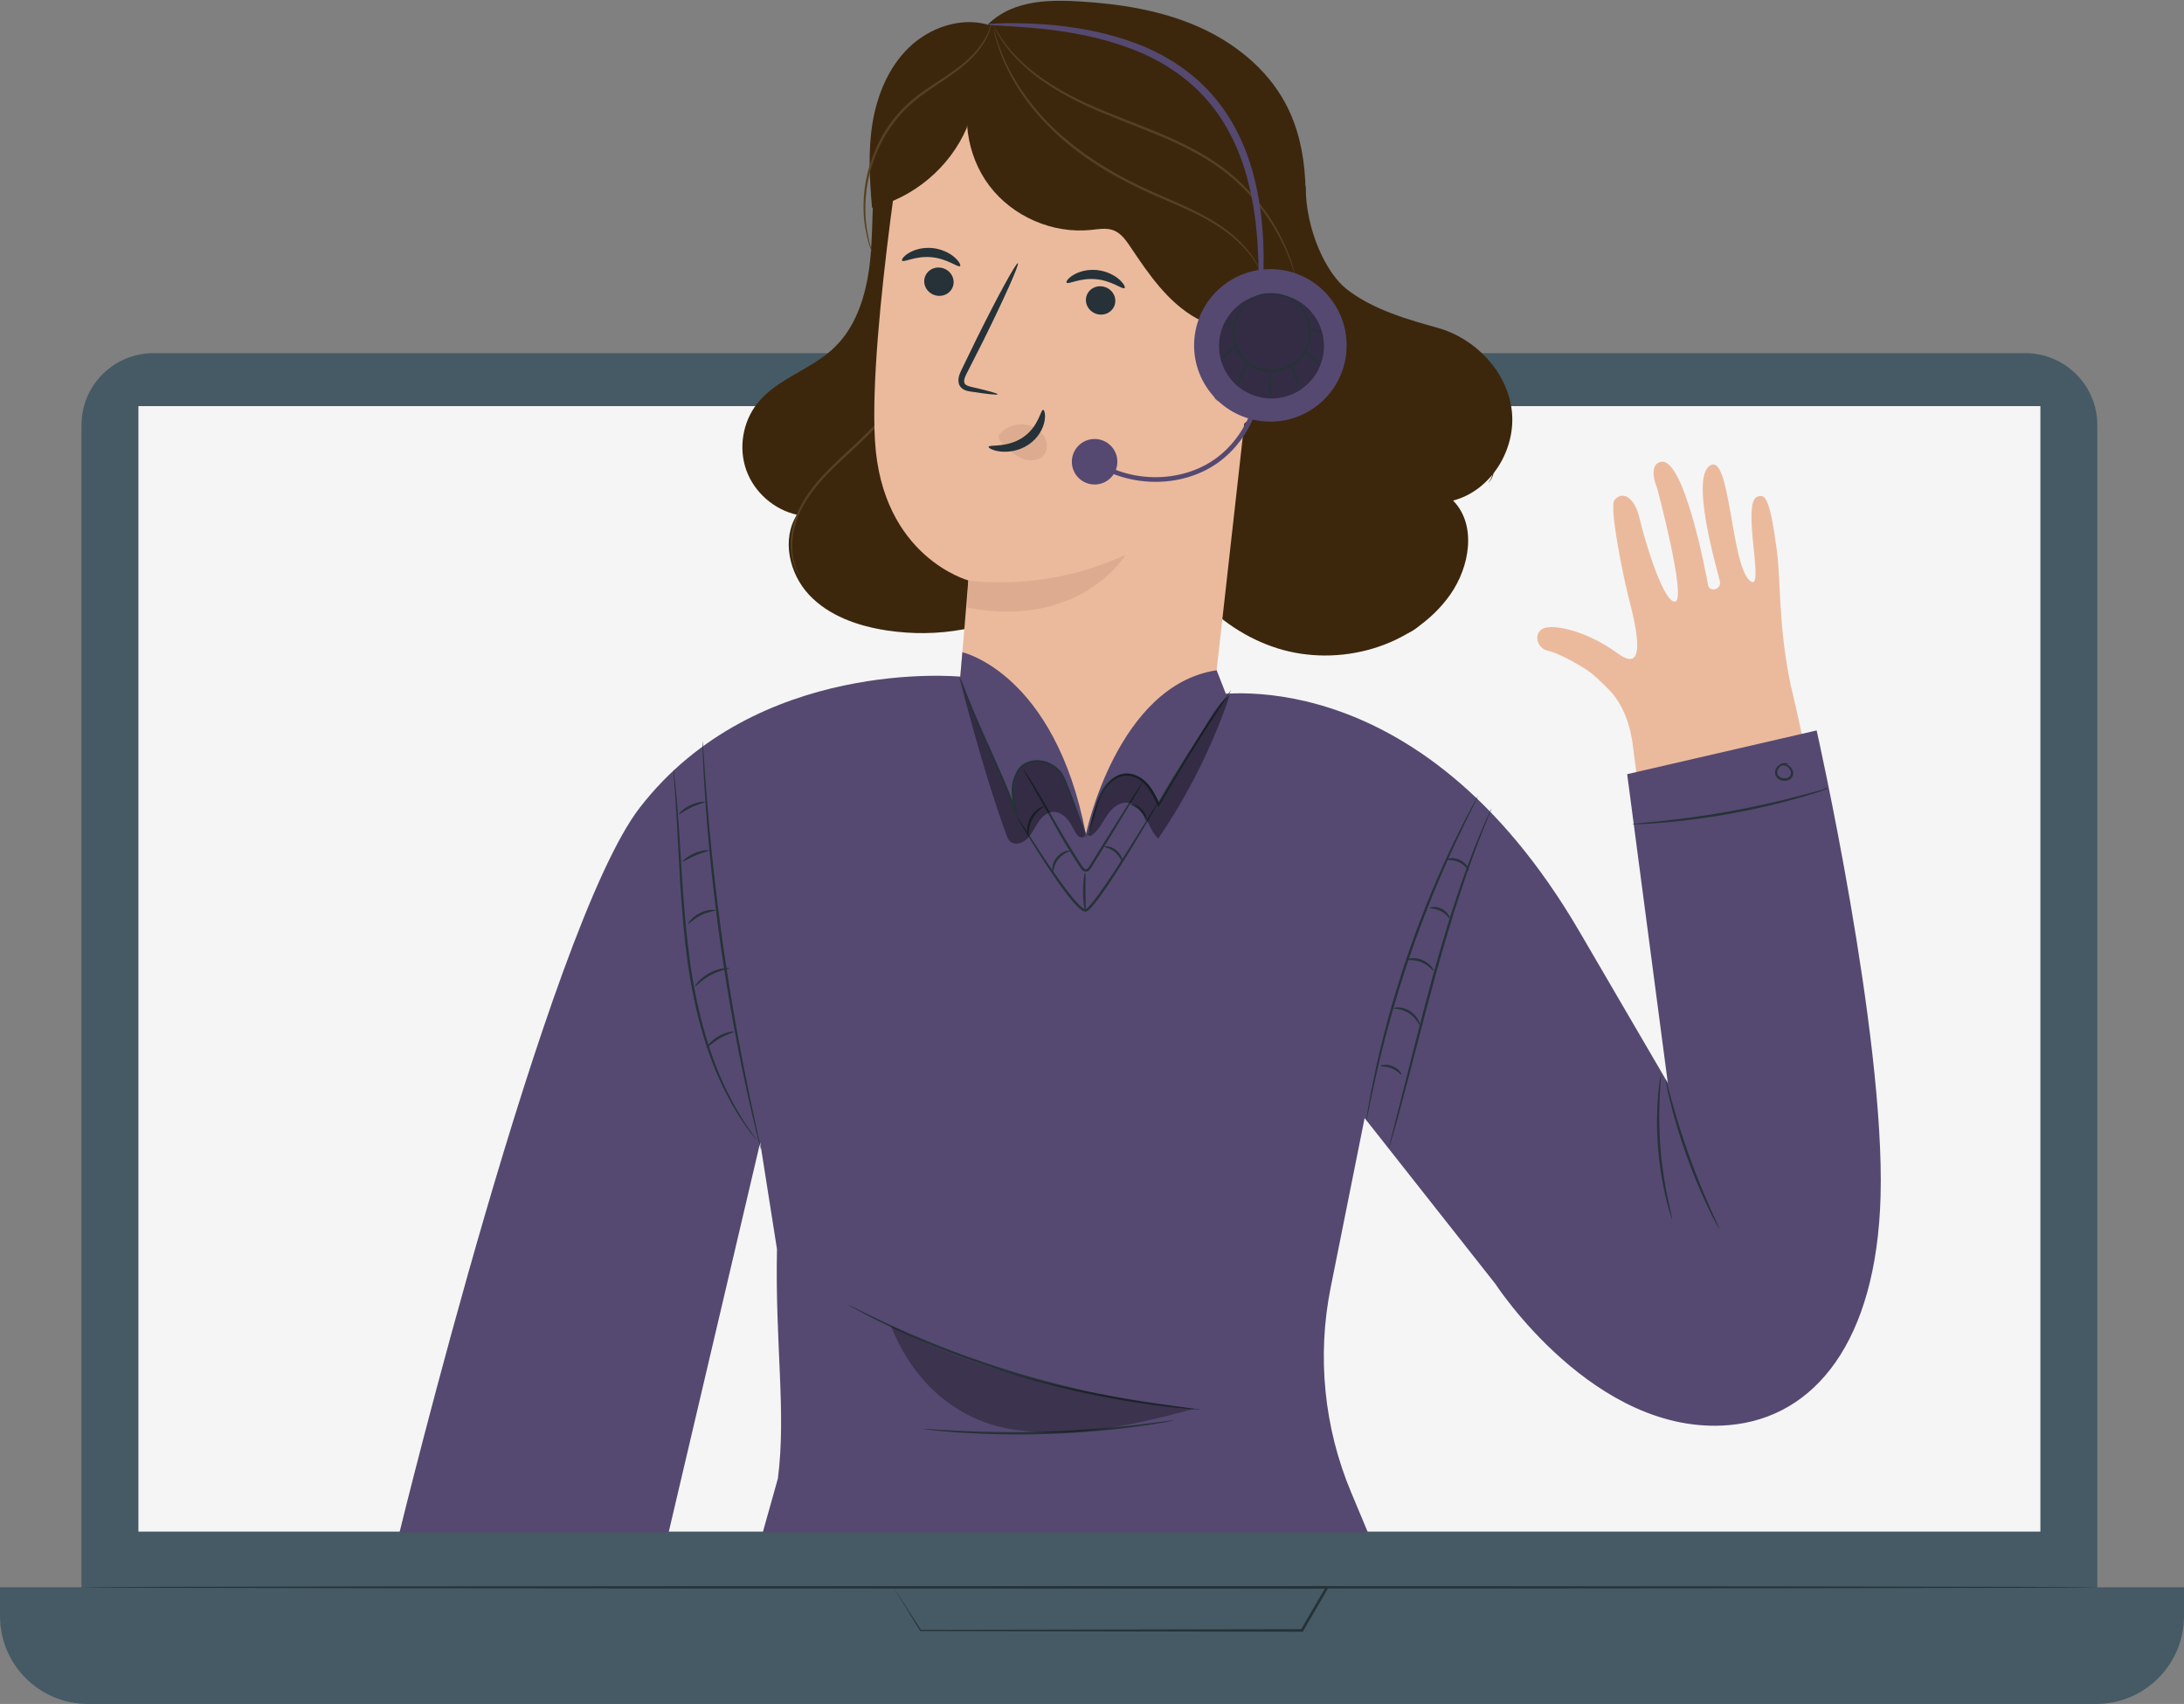<?xml version="1.0" encoding="UTF-8" standalone="no"?>
<!-- Generator: Adobe Illustrator 27.5.0, SVG Export Plug-In . SVG Version: 6.00 Build 0)  -->

<svg
   version="1.1"
   x="0px"
   y="0px"
   viewBox="0 0 442.068 344.981"
   xml:space="preserve"
   id="svg276"
   sodipodi:docname="schulung.svg"
   width="442.068"
   height="344.981"
   inkscape:version="1.3 (0e150ed6c4, 2023-07-21)"
   xmlns:inkscape="http://www.inkscape.org/namespaces/inkscape"
   xmlns:sodipodi="http://sodipodi.sourceforge.net/DTD/sodipodi-0.dtd"
   xmlns="http://www.w3.org/2000/svg"
   xmlns:svg="http://www.w3.org/2000/svg"><rect x="0" y="0" width="442.068" height="344.981" fill="#808080" stroke="none"/><defs
   id="defs276">&#10;	&#10;&#10;		&#10;		&#10;	&#10;	&#10;&#10;		&#10;		&#10;		&#10;	&#10;			&#10;			&#10;		&#10;			&#10;			&#10;			&#10;			&#10;			&#10;			&#10;			&#10;			&#10;		&#10;				&#10;			&#10;					&#10;					&#10;				&#10;						&#10;					&#10;						&#10;					&#10;							&#10;							&#10;							&#10;						&#10;								&#10;								&#10;								&#10;								&#10;								&#10;								&#10;								&#10;							&#10;								&#10;							&#10;								&#10;							&#10;				&#10;				&#10;				&#10;				&#10;				&#10;				&#10;				&#10;				&#10;				&#10;				&#10;				&#10;				&#10;			&#10;				&#10;				&#10;			&#10;			&#10;			&#10;			&#10;			&#10;			&#10;			&#10;			&#10;			&#10;			&#10;			&#10;			&#10;			&#10;			&#10;			&#10;			&#10;			&#10;			&#10;			&#10;			&#10;			&#10;			&#10;			&#10;			&#10;			&#10;			&#10;			&#10;			&#10;			&#10;			&#10;			&#10;			&#10;			&#10;			&#10;			&#10;			&#10;			&#10;			&#10;			&#10;			&#10;			&#10;			&#10;			&#10;			&#10;		&#10;	&#10;	&#10;	&#10;&#10;	&#10;&#10;		&#10;		&#10;	&#10;			&#10;			&#10;		</defs><sodipodi:namedview
   id="namedview276"
   pagecolor="#ffffff"
   bordercolor="#000000"
   borderopacity="0.25"
   inkscape:showpageshadow="2"
   inkscape:pageopacity="0.0"
   inkscape:pagecheckerboard="0"
   inkscape:deskcolor="#d1d1d1"
   inkscape:zoom="2.274"
   inkscape:cx="136.54354"
   inkscape:cy="216.13896"
   inkscape:window-width="1920"
   inkscape:window-height="991"
   inkscape:window-x="-9"
   inkscape:window-y="-9"
   inkscape:window-maximized="1"
   inkscape:current-layer="svg276" />&#10;&#10;<g
   id="Background_Simple"
   style="display:none"
   transform="translate(-157.26,-110.992)">&#10;	<path
   style="display:inline;fill:#ebebeb"
   d="m 100.191,262.092 c -21.482,-42.138 -3.033,-107.37 26.704,-144.151 38.521,-47.646 118.089,-42.677 163.577,-8.158 28.255,21.441 47.803,54.065 79.364,70.251 36.855,18.901 81.137,11.151 121.735,2.947 40.598,-8.203 84.876,-15.964 121.739,2.919 31.12,15.942 51.529,50.868 49.969,85.799 -1.008,22.563 -10.382,44.071 -22.812,62.928 -16.176,24.539 -38.174,45.757 -64.912,57.958 -33.914,15.476 -72.519,15.537 -109.786,16.399 -60.219,1.393 -120.951,5.562 -180.331,-4.554 -79.96,-13.62 -161.075,-60.124 -185.247,-142.338"
   id="path30" />&#10;</g>&#10;&#10;&#10;<g
   id="g84"
   transform="translate(-157.26,-110.992)">&#10;				<g
   id="g83">&#10;					<g
   id="g72">&#10;						<g
   id="g71">&#10;							<g
   id="g70">&#10;								<path
   style="fill:#455a64"
   d="M 567.214,452.32 H 188.32 c -8.045,0 -14.567,-6.522 -14.567,-14.567 V 197.062 c 0,-8.045 6.522,-14.567 14.567,-14.567 h 378.894 c 8.045,0 14.567,6.522 14.567,14.567 v 240.691 c 0,8.045 -6.522,14.567 -14.567,14.567 z"
   id="path69" />&#10;							</g>&#10;						</g>&#10;					</g>&#10;					<g
   id="g75">&#10;						<g
   id="g74">&#10;							<g
   id="g73">&#10;								<path
   style="fill:#455a64"
   d="M 581.53,455.973 H 175.058 c -9.829,0 -17.798,-7.968 -17.798,-17.798 v -5.812 h 442.068 v 5.812 c 0,9.829 -7.968,17.798 -17.798,17.798 z"
   id="path72" />&#10;							</g>&#10;						</g>&#10;					</g>&#10;					<g
   id="g78">&#10;						<g
   id="g77">&#10;							<g
   id="g76">&#10;								<rect
   x="185.276"
   y="193.215"
   style="fill:#f5f5f5"
   width="384.982"
   height="227.863"
   id="rect75" />&#10;							</g>&#10;						</g>&#10;					</g>&#10;					<g
   id="g82">&#10;						<g
   id="g81">&#10;							<g
   id="g80">&#10;								<g
   id="g79">&#10;									<path
   style="fill:#263238"
   d="m 338.114,432.363 c -0.008,-0.004 0.136,-0.009 0.425,-0.013 0.314,-0.003 0.743,-0.008 1.294,-0.013 1.173,-0.007 2.862,-0.016 5.027,-0.029 4.418,-0.018 10.779,-0.044 18.654,-0.076 15.877,-0.034 37.854,-0.081 62.37,-0.134 l 0.46,-0.001 -0.232,0.398 c -0.785,1.345 -1.628,2.788 -2.475,4.241 -0.889,1.522 -1.772,3.035 -2.618,4.484 l -0.077,0.131 h -0.151 c -33.922,-0.064 -62.891,-0.118 -77.19,-0.145 h -0.067 L 343.5,441.15 c -1.759,-2.86 -3.113,-5.063 -4.042,-6.574 -0.439,-0.719 -0.776,-1.272 -1.016,-1.665 -0.227,-0.368 -0.328,-0.548 -0.328,-0.548 0,0 0.138,0.2 0.383,0.578 0.255,0.394 0.614,0.949 1.08,1.669 0.947,1.474 2.329,3.624 4.124,6.415 l -0.101,-0.056 c 14.299,-0.027 43.269,-0.081 77.19,-0.144 l -0.228,0.131 c 0.846,-1.449 1.729,-2.962 2.618,-4.485 0.848,-1.453 1.691,-2.897 2.476,-4.241 l 0.228,0.397 c -24.415,-0.053 -46.303,-0.1 -62.115,-0.134 -7.912,-0.032 -14.302,-0.058 -18.741,-0.076 -2.199,-0.012 -3.914,-0.022 -5.105,-0.029 -0.57,-0.005 -1.013,-0.01 -1.338,-0.013 -0.304,-0.003 -0.471,-0.012 -0.471,-0.012 z"
   id="path78" />&#10;								</g>&#10;							</g>&#10;						</g>&#10;					</g>&#10;				</g>&#10;			</g><g
   id="g105"
   transform="translate(-157.26,-110.992)">&#10;			<g
   id="g102">&#10;				<line
   style="fill:#263238"
   x1="173.753"
   y1="432.363"
   x2="581.781"
   y2="432.363"
   id="line101" />&#10;			</g>&#10;			<g
   id="g104">&#10;				<g
   id="g103">&#10;					<path
   style="fill:#263238"
   d="m 581.781,432.363 c 0,0.137 -91.348,0.248 -204.004,0.248 -112.696,0 -204.024,-0.111 -204.024,-0.248 0,-0.137 91.328,-0.248 204.024,-0.248 112.657,0 204.004,0.111 204.004,0.248 z"
   id="path102" />&#10;				</g>&#10;			</g>&#10;		</g>&#10;<g
   id="g107"
   style="fill:#3c270d;fill-opacity:1"
   transform="translate(-173.26,-110.836)">&#10;					<path
   style="fill:#3c270d;fill-opacity:1"
   d="m 362.323,125.794 c -6.293,2.761 -9.954,9.542 -11.327,16.275 -1.373,6.733 -0.923,13.691 -1.518,20.537 -0.595,6.846 -2.473,14.001 -7.469,18.718 -4.656,4.396 -11.514,6.186 -15.481,11.213 -2.945,3.732 -3.809,9.004 -2.21,13.481 1.599,4.477 5.608,8.008 10.251,9.03 -3.138,4.969 -1.567,11.907 2.447,16.2 4.014,4.293 9.911,6.338 15.721,7.223 10.22,1.556 21.119,-0.163 29.752,-5.851 8.633,-5.688 14.674,-15.566 14.653,-25.904"
   id="path106" />&#10;				</g><g
   id="g109"
   style="fill:#574022;fill-opacity:1"
   transform="translate(-173.26,-110.836)">&#10;					<g
   id="g108"
   style="fill:#574022;fill-opacity:1">&#10;						<path
   style="fill:#574022;fill-opacity:1"
   d="m 335.071,227.373 c 0,0 -0.566,-0.705 -1.108,-2.228 -0.539,-1.509 -0.917,-3.897 -0.402,-6.75 0.259,-1.419 0.726,-2.942 1.443,-4.482 0.736,-1.532 1.711,-3.067 2.889,-4.562 2.344,-3.009 5.488,-5.776 8.651,-8.754 3.162,-2.99 6.057,-5.965 8.41,-8.902 2.383,-2.913 4.165,-5.817 5.381,-8.382 1.211,-2.571 1.857,-4.794 2.185,-6.35 0.188,-0.774 0.242,-1.392 0.33,-1.803 0.074,-0.414 0.121,-0.631 0.138,-0.629 0.017,0.002 0.003,0.222 -0.038,0.641 -0.056,0.417 -0.079,1.044 -0.24,1.829 -0.272,1.579 -0.873,3.842 -2.056,6.46 -1.188,2.612 -2.96,5.568 -5.342,8.52 -2.353,2.977 -5.255,5.978 -8.426,8.977 -3.176,2.989 -6.305,5.726 -8.634,8.677 -1.169,1.464 -2.141,2.967 -2.876,4.456 -0.717,1.498 -1.194,2.983 -1.469,4.369 -0.548,2.785 -0.233,5.124 0.241,6.626 0.474,1.514 0.976,2.259 0.923,2.287 z"
   id="path107" />&#10;					</g>&#10;				</g><g
   id="g116"
   style="fill:#3c270d;fill-opacity:1"
   transform="translate(-173.26,-110.836)">&#10;				<g
   id="g111"
   style="fill:#3c270d;fill-opacity:1">&#10;					<path
   style="fill:#3c270d;fill-opacity:1"
   d="m 437.535,148.382 c 0,9.242 4.264,17.712 8.098,20.826 5.425,4.405 13.383,6.535 18.628,8.001 7.639,2.135 14.041,8.823 14.996,16.697 0.955,7.874 -4.195,16.293 -11.875,18.273 4.828,4.93 3.391,13.407 -0.583,19.048 -7.531,10.691 -22.563,14.799 -35.028,10.846 -12.465,-3.952 -22.018,-15 -25.739,-27.536"
   id="path110" />&#10;				</g>&#10;				<g
   id="g113"
   style="fill:#3c270d;fill-opacity:1">&#10;					<g
   id="g112"
   style="fill:#3c270d;fill-opacity:1">&#10;						<path
   style="fill:#3c270d;fill-opacity:1"
   d="m 456.54,239.403 c -0.034,-0.084 1.223,-0.084 2.938,-1.293 0.837,-0.605 1.749,-1.528 2.461,-2.819 0.725,-1.274 1.264,-2.911 1.316,-4.757 0.046,-1.84 -0.503,-3.861 -1.545,-5.765 -1.047,-1.909 -2.602,-3.699 -4.491,-5.267 -3.785,-3.191 -8.935,-5.184 -13.914,-8.047 -2.481,-1.455 -4.783,-3.144 -6.609,-5.189 -0.914,-1.016 -1.703,-2.12 -2.31,-3.294 -0.61,-1.17 -1.028,-2.41 -1.293,-3.636 -0.534,-2.465 -0.482,-4.87 -0.323,-7.074 0.167,-2.21 0.448,-4.247 0.643,-6.11 0.409,-3.719 0.363,-6.77 -0.139,-8.804 -0.135,-0.497 -0.256,-0.943 -0.363,-1.338 -0.114,-0.385 -0.268,-0.69 -0.362,-0.949 -0.203,-0.512 -0.303,-0.786 -0.287,-0.794 0.015,-0.008 0.145,0.251 0.379,0.754 0.109,0.254 0.279,0.557 0.409,0.941 0.121,0.396 0.259,0.843 0.412,1.341 0.567,2.046 0.667,5.144 0.3,8.883 -0.173,1.872 -0.434,3.911 -0.582,6.104 -0.14,2.187 -0.172,4.553 0.359,6.946 0.513,2.39 1.703,4.743 3.52,6.704 1.783,1.988 4.045,3.647 6.497,5.085 4.924,2.836 10.108,4.853 13.957,8.125 1.917,1.608 3.498,3.448 4.559,5.421 1.056,1.969 1.604,4.054 1.535,5.971 -0.077,1.913 -0.658,3.588 -1.426,4.885 -0.755,1.313 -1.714,2.243 -2.591,2.838 -0.873,0.619 -1.685,0.845 -2.211,1.009 -0.55,0.103 -0.837,0.146 -0.839,0.129 z"
   id="path111" />&#10;					</g>&#10;				</g>&#10;				<g
   id="g115"
   style="fill:#3c270d;fill-opacity:1">&#10;					<g
   id="g114"
   style="fill:#3c270d;fill-opacity:1">&#10;						<path
   style="fill:#3c270d;fill-opacity:1"
   d="m 474.543,208.568 c -0.092,-0.033 0.803,-0.761 0.933,-2.568 0.043,-0.881 -0.133,-1.991 -0.714,-3.116 -0.567,-1.118 -1.486,-2.301 -2.834,-3.13 -1.356,-0.829 -3.057,-1.35 -4.914,-1.659 -1.861,-0.323 -3.891,-0.441 -6.021,-0.771 -4.256,-0.658 -8.803,-2.339 -12.935,-5.116 -4.123,-2.793 -7.383,-6.39 -9.557,-10.109 -2.196,-3.719 -3.355,-7.486 -3.925,-10.68 -0.571,-3.207 -0.542,-5.859 -0.409,-7.665 0.07,-0.905 0.154,-1.604 0.24,-2.074 0.075,-0.471 0.122,-0.717 0.139,-0.715 0.059,0.008 -0.114,0.997 -0.186,2.8 -0.074,1.798 -0.048,4.426 0.561,7.591 0.608,3.151 1.787,6.858 3.973,10.51 2.164,3.652 5.381,7.179 9.441,9.931 4.07,2.735 8.541,4.402 12.729,5.076 2.096,0.339 4.133,0.472 6.02,0.817 1.884,0.333 3.629,0.884 5.029,1.767 1.406,0.893 2.333,2.135 2.898,3.305 0.577,1.177 0.733,2.337 0.658,3.251 -0.079,0.925 -0.408,1.584 -0.659,1.991 -0.134,0.199 -0.261,0.335 -0.337,0.43 -0.08,0.095 -0.123,0.14 -0.13,0.134 z"
   id="path113" />&#10;					</g>&#10;				</g>&#10;			</g><g
   id="g118"
   style="fill:#ebba9d;fill-opacity:1"
   transform="translate(-173.26,-110.836)">&#10;									<g
   id="g117"
   style="fill:#ebba9d;fill-opacity:1">&#10;										<path
   style="fill:#ebba9d;fill-opacity:1"
   d="m 366.811,256.714 c 1.316,-13.809 2.449,-28.371 2.449,-28.371 0,0 -17.494,-4.703 -18.895,-28.269 -1.336,-22.475 7.339,-73.216 7.339,-73.216 v 0 c 26.623,-7.92 56.263,2.014 72.499,24.297 v 0 l -12.539,111.981 c -1.456,13 -13.793,22.102 -27.701,20.437 v 0 C 375.917,281.89 365.557,269.87 366.811,256.714 Z"
   id="path116" />&#10;									</g>&#10;								</g><g
   id="g124"
   transform="translate(-173.26,-110.836)">&#10;									<g
   id="g120">&#10;										<g
   id="g119">&#10;											<path
   style="fill:#263238"
   d="m 360.358,167.418 c -0.21,1.566 0.943,3.035 2.574,3.285 1.628,0.249 3.121,-0.815 3.331,-2.381 0.21,-1.566 -0.942,-3.037 -2.571,-3.286 -1.63,-0.25 -3.123,0.817 -3.334,2.382 z"
   id="path118" />&#10;										</g>&#10;									</g>&#10;									<g
   id="g123">&#10;										<g
   id="g122">&#10;											<g
   id="g121">&#10;												<path
   style="fill:#263238"
   d="m 355.862,163.612 c 0.331,0.424 2.749,-1.022 5.951,-0.698 3.202,0.277 5.39,2.156 5.776,1.798 0.188,-0.157 -0.119,-0.894 -1.069,-1.74 -0.934,-0.841 -2.581,-1.731 -4.577,-1.92 -1.996,-0.185 -3.746,0.384 -4.784,1.041 -1.059,0.658 -1.462,1.327 -1.297,1.519 z"
   id="path120" />&#10;											</g>&#10;										</g>&#10;									</g>&#10;								</g><g
   id="g130"
   transform="translate(-173.26,-110.836)">&#10;									<g
   id="g126">&#10;										<g
   id="g125">&#10;											<path
   style="fill:#263238"
   d="m 393.084,171.21 c -0.21,1.566 0.943,3.035 2.574,3.285 1.628,0.249 3.121,-0.815 3.331,-2.381 0.21,-1.566 -0.943,-3.037 -2.571,-3.287 -1.631,-0.249 -3.124,0.817 -3.334,2.383 z"
   id="path124" />&#10;										</g>&#10;									</g>&#10;									<g
   id="g129">&#10;										<g
   id="g128">&#10;											<g
   id="g127">&#10;												<path
   style="fill:#263238"
   d="m 389.159,168.063 c 0.331,0.424 2.752,-1.021 5.951,-0.698 3.202,0.277 5.39,2.156 5.777,1.798 0.187,-0.157 -0.116,-0.893 -1.07,-1.74 -0.934,-0.841 -2.581,-1.731 -4.576,-1.919 -1.996,-0.185 -3.746,0.384 -4.785,1.041 -1.056,0.658 -1.46,1.327 -1.297,1.518 z"
   id="path126" />&#10;											</g>&#10;										</g>&#10;									</g>&#10;								</g><g
   id="g133"
   transform="translate(-173.26,-110.836)">&#10;									<g
   id="g132">&#10;										<g
   id="g131">&#10;											<path
   style="fill:#263238"
   d="m 375.201,190.667 c 0.033,-0.181 -1.924,-0.72 -5.109,-1.45 -0.809,-0.165 -1.567,-0.404 -1.65,-0.975 -0.135,-0.61 0.295,-1.458 0.784,-2.37 0.963,-1.903 1.972,-3.898 3.031,-5.988 4.23,-8.535 7.379,-15.585 7.034,-15.752 -0.345,-0.167 -4.055,6.614 -8.285,15.149 -1.023,2.106 -2.001,4.114 -2.933,6.036 -0.401,0.899 -1.037,1.9 -0.74,3.167 0.16,0.633 0.717,1.135 1.227,1.328 0.508,0.211 0.967,0.265 1.37,0.33 3.229,0.493 5.241,0.706 5.271,0.525 z"
   id="path130" />&#10;										</g>&#10;									</g>&#10;								</g><g
   id="g135"
   style="fill:#ddac90;fill-opacity:1"
   transform="translate(-173.26,-110.836)">&#10;									<g
   id="g134"
   style="fill:#ddac90;fill-opacity:1">&#10;										<path
   style="fill:#ddac90;fill-opacity:1"
   d="m 369.26,228.343 c 0,0 15.511,2.542 31.891,-5.231 0,0 -9.108,15.197 -32.117,10.74 z"
   id="path133" />&#10;									</g>&#10;								</g><g
   id="g137"
   style="fill:#ddac90;fill-opacity:1"
   transform="translate(-173.26,-110.836)">&#10;									<g
   id="g136"
   style="fill:#ddac90;fill-opacity:1">&#10;										<path
   style="fill:#ddac90;fill-opacity:1"
   d="m 375.796,198.518 c 1.302,-1.41 3.401,-2.047 5.384,-1.634 1.375,0.286 2.713,1.094 3.446,2.309 0.733,1.214 0.752,2.838 -0.122,3.842 -0.984,1.13 -2.817,1.233 -4.303,0.648 -1.486,-0.585 -2.702,-1.72 -3.852,-2.846 -0.318,-0.311 -0.643,-0.635 -0.822,-1.037 -0.178,-0.401 -0.175,-0.903 0.122,-1.192"
   id="path135" />&#10;									</g>&#10;								</g><g
   id="g140"
   transform="translate(-173.26,-110.836)">&#10;									<g
   id="g139">&#10;										<g
   id="g138">&#10;											<path
   style="fill:#263238"
   d="m 384.407,193.81 c -0.518,-0.081 -0.867,3.394 -4.084,5.568 -3.213,2.183 -6.88,1.428 -6.955,1.911 -0.07,0.213 0.759,0.756 2.318,0.953 1.529,0.204 3.818,-0.069 5.786,-1.399 1.964,-1.335 2.943,-3.276 3.202,-4.691 0.276,-1.44 -0.027,-2.339 -0.267,-2.342 z"
   id="path137" />&#10;										</g>&#10;									</g>&#10;								</g><g
   id="g142"
   style="fill:#ebba9d;fill-opacity:1"
   transform="translate(-173.26,-110.836)">&#10;									<path
   style="fill:#ebba9d;fill-opacity:1"
   d="m 419.162,175.909 c 2.528,-0.236 5.145,0.09 7.422,1.213 2.277,1.122 4.185,3.087 4.979,5.499 0.796,2.418 0.427,5.124 -0.666,7.423 -1.093,2.299 -2.862,4.223 -4.841,5.824 -1.421,1.15 -3.009,2.171 -4.799,2.546 -1.789,0.374 -3.816,0.002 -5.089,-1.31"
   id="path141" />&#10;								</g><g
   id="g145"
   transform="translate(-173.26,-110.836)">&#10;									<g
   id="g144">&#10;										<path
   style="fill:#aa6550"
   d="m 419.053,191.086 c -0.293,0.064 0.638,1.671 2.967,1.284 1.12,-0.18 2.28,-1.035 3.045,-2.172 0.769,-1.155 1.322,-2.449 1.64,-3.996 0.31,-1.533 0.119,-3.214 -0.619,-4.471 -0.696,-1.275 -1.957,-2.112 -3.071,-2.246 -2.328,-0.282 -3.21,1.263 -2.951,1.337 0.168,0.207 1.155,-0.537 2.647,-0.019 1.437,0.413 2.677,2.57 2.114,5.047 -0.529,2.526 -1.74,4.766 -3.156,5.215 -1.483,0.58 -2.44,-0.169 -2.616,0.021 z"
   id="path143" />&#10;									</g>&#10;								</g><path
   style="fill:#3c270d;fill-opacity:1"
   d="m 195.659,25.946 c -3.423,7.946 -10.736,14.104 -19.148,16.126 -0.495,-5.729 -0.831,-11.53 0.105,-17.204 0.936,-5.673 3.247,-11.27 7.385,-15.264 4.137,-3.993 10.273,-6.143 15.827,-4.655"
   id="path148" /><g
   id="g152"
   style="fill:#3c270d;fill-opacity:1"
   transform="translate(-173.26,-110.836)">&#10;				<path
   style="fill:#3c270d;fill-opacity:1"
   d="m 370.519,126.256 c -2.886,7.259 -1.699,15.99 3.02,22.215 4.719,6.226 12.803,9.728 20.572,8.913 1.523,-0.16 3.115,-0.465 4.544,0.086 1.525,0.588 2.529,2.024 3.438,3.382 3.698,5.527 7.606,11.272 13.435,14.473 5.829,3.201 14.175,2.886 18.072,-2.502 1.896,-2.621 2.453,-5.951 2.893,-9.155 1.478,-10.773 2.083,-22.336 -3.05,-31.922 -3.814,-7.122 -10.515,-12.416 -17.927,-15.629 -7.412,-3.213 -15.528,-4.489 -23.592,-4.983 -4.686,-0.287 -9.537,-0.293 -13.883,1.483 -4.346,1.776 -8.099,5.722 -8.345,10.41"
   id="path151" />&#10;			</g><g
   id="g154"
   style="fill:#574022;fill-opacity:1"
   transform="translate(-173.26,-110.836)">&#10;				<g
   id="g153"
   style="fill:#574022;fill-opacity:1">&#10;					<path
   style="fill:#574022;fill-opacity:1"
   d="m 435.463,166.714 c -0.017,0.004 -0.114,-0.268 -0.284,-0.79 -0.158,-0.526 -0.426,-1.29 -0.783,-2.268 -0.727,-1.949 -1.947,-4.723 -3.945,-7.862 -2.009,-3.12 -4.847,-6.588 -8.671,-9.676 -3.805,-3.117 -8.653,-5.624 -13.887,-7.819 -5.246,-2.197 -10.375,-4.009 -14.862,-6.11 -4.491,-2.084 -8.32,-4.444 -11.207,-6.844 -2.885,-2.406 -4.824,-4.788 -5.944,-6.556 -0.556,-0.889 -0.961,-1.593 -1.19,-2.096 -0.246,-0.493 -0.367,-0.755 -0.351,-0.763 0.015,-0.008 0.166,0.24 0.439,0.716 0.256,0.486 0.687,1.17 1.262,2.036 1.161,1.722 3.121,4.044 6.005,6.392 2.887,2.342 6.702,4.651 11.177,6.701 4.47,2.065 9.597,3.863 14.863,6.067 5.254,2.204 10.145,4.746 13.982,7.921 3.853,3.143 6.691,6.671 8.679,9.843 1.977,3.19 3.156,6.005 3.83,7.984 0.331,0.993 0.57,1.769 0.698,2.306 0.14,0.532 0.205,0.814 0.189,0.818 z"
   id="path152" />&#10;				</g>&#10;			</g><g
   id="g156"
   style="fill:#574022;fill-opacity:1"
   transform="translate(-173.26,-110.836)">&#10;				<g
   id="g155"
   style="fill:#574022;fill-opacity:1">&#10;					<path
   style="fill:#574022;fill-opacity:1"
   d="m 428.249,165.438 c -0.015,0.007 -0.151,-0.22 -0.394,-0.658 -0.253,-0.433 -0.632,-1.068 -1.191,-1.836 -1.101,-1.543 -2.982,-3.595 -5.758,-5.558 -2.759,-1.989 -6.413,-3.778 -10.558,-5.543 -2.07,-0.894 -4.258,-1.811 -6.482,-2.869 -2.22,-1.063 -4.483,-2.245 -6.724,-3.588 -4.487,-2.68 -8.459,-5.755 -11.646,-8.981 -3.195,-3.222 -5.598,-6.568 -7.272,-9.557 -1.688,-2.987 -2.643,-5.611 -3.2,-7.438 -0.261,-0.921 -0.453,-1.638 -0.548,-2.133 -0.105,-0.492 -0.152,-0.752 -0.136,-0.756 0.017,-0.004 0.096,0.249 0.233,0.732 0.126,0.486 0.347,1.192 0.635,2.099 0.611,1.8 1.608,4.383 3.321,7.323 1.698,2.941 4.108,6.234 7.29,9.408 3.176,3.179 7.12,6.216 11.577,8.878 2.226,1.334 4.473,2.512 6.679,3.575 2.208,1.058 4.387,1.981 6.455,2.888 4.141,1.791 7.817,3.629 10.581,5.678 2.781,2.021 4.648,4.139 5.711,5.731 0.54,0.793 0.896,1.449 1.121,1.9 0.216,0.456 0.322,0.698 0.306,0.705 z"
   id="path154" />&#10;				</g>&#10;			</g><g
   id="g158"
   style="fill:#574022;fill-opacity:1"
   transform="translate(-173.26,-110.836)">&#10;				<g
   id="g157"
   style="fill:#574022;fill-opacity:1">&#10;					<path
   style="fill:#574022;fill-opacity:1"
   d="m 349.852,162.117 c -0.016,0.006 -0.093,-0.178 -0.225,-0.534 -0.128,-0.357 -0.329,-0.883 -0.548,-1.572 -0.368,-1.394 -0.887,-3.442 -1.002,-6.038 -0.115,-2.584 0.087,-5.71 1.027,-9.017 0.936,-3.291 2.487,-6.818 4.964,-9.929 1.191,-1.591 2.606,-2.933 4.021,-4.152 1.447,-1.185 2.941,-2.187 4.364,-3.124 2.856,-1.856 5.406,-3.557 7.22,-5.368 1.843,-1.779 2.955,-3.563 3.535,-4.866 0.58,-1.309 0.712,-2.105 0.764,-2.091 0.017,0.004 -0.014,0.201 -0.088,0.575 -0.081,0.372 -0.232,0.916 -0.499,1.592 -0.533,1.347 -1.624,3.199 -3.465,5.038 -1.812,1.874 -4.379,3.628 -7.215,5.501 -1.414,0.946 -2.889,1.948 -4.308,3.119 -1.385,1.203 -2.77,2.519 -3.939,4.082 -2.432,3.054 -3.969,6.514 -4.915,9.748 -0.95,3.25 -1.185,6.326 -1.116,8.88 0.069,2.566 0.53,4.602 0.838,6.001 0.186,0.649 0.337,1.175 0.456,1.59 0.102,0.364 0.147,0.559 0.131,0.565 z"
   id="path156" />&#10;				</g>&#10;			</g><g
   id="g161"
   style="fill:#554971;fill-opacity:1"
   transform="translate(-173.26,-110.836)">&#10;					<g
   id="g159"
   style="fill:#554971;fill-opacity:1">&#10;						<path
   style="fill:#554971;fill-opacity:1"
   d="m 407.161,208.39 c -5.418,0 -10.853,-1.846 -14.857,-5.449 l 0.636,-0.707 c 6.951,6.254 18.413,6.977 26.095,1.649 7.683,-5.329 11.02,-16.319 7.597,-25.02 l 0.885,-0.349 c 3.578,9.094 0.09,20.58 -7.939,26.15 -3.604,2.501 -8.005,3.726 -12.417,3.726 z"
   id="path158" />&#10;					</g>&#10;					<g
   id="g160"
   style="fill:#554971;fill-opacity:1">&#10;						<path
   style="fill:#554971;fill-opacity:1"
   d="m 399.429,204.32 c 0,2.545 -2.063,4.607 -4.607,4.607 -2.545,0 -4.607,-2.063 -4.607,-4.607 0,-2.544 2.063,-4.607 4.607,-4.607 2.544,0 4.607,2.063 4.607,4.607 z"
   id="path159" />&#10;					</g>&#10;				</g><g
   id="g162"
   style="fill:#554971;fill-opacity:1"
   transform="translate(-173.26,-110.836)">&#10;					&#10;						<ellipse
   transform="matrix(0.122,-0.993,0.993,0.122,198.281,585.882)"
   style="fill:#554971;fill-opacity:1"
   cx="430.203"
   cy="180.899"
   rx="15.431"
   ry="15.43"
   id="ellipse161" />&#10;				</g><g
   id="g164"
   style="fill:#554971;fill-opacity:1"
   transform="translate(-173.26,-110.836)">&#10;					<g
   id="g163"
   style="fill:#554971;fill-opacity:1">&#10;						<path
   style="fill:#554971;fill-opacity:1"
   d="m 427.705,178.753 c -0.102,-0.011 -0.065,-1.407 0.089,-3.914 0.05,-1.267 0.11,-2.799 0.18,-4.57 0.018,-1.782 0.076,-3.808 0.005,-6.046 -10e-4,-1.12 -0.076,-2.289 -0.143,-3.507 -0.043,-1.22 -0.184,-2.481 -0.305,-3.787 -0.099,-1.31 -0.348,-2.644 -0.521,-4.029 -0.128,-0.685 -0.258,-1.381 -0.389,-2.085 -0.122,-0.707 -0.272,-1.417 -0.459,-2.127 -1.308,-5.706 -3.771,-11.834 -8.078,-17.015 -4.302,-5.19 -9.93,-8.667 -15.383,-10.78 -5.469,-2.144 -10.728,-3.168 -15.146,-3.807 -4.432,-0.619 -8.062,-0.805 -10.567,-0.982 -2.508,-0.114 -3.9,-0.215 -3.901,-0.32 -10e-4,-0.101 1.39,-0.195 3.914,-0.259 2.521,0 6.182,0.026 10.685,0.518 4.488,0.514 9.86,1.441 15.511,3.573 5.628,2.098 11.534,5.679 16.029,11.106 4.502,5.415 7.006,11.802 8.271,17.66 0.182,0.731 0.326,1.46 0.44,2.184 0.123,0.722 0.245,1.434 0.365,2.136 0.154,1.414 0.382,2.779 0.456,4.111 0.097,1.33 0.21,2.613 0.224,3.849 0.037,1.236 0.081,2.421 0.049,3.552 0.004,2.263 -0.129,4.304 -0.226,6.095 -0.148,1.788 -0.29,3.326 -0.433,4.579 -0.333,2.502 -0.565,3.876 -0.667,3.865 z"
   id="path162" />&#10;					</g>&#10;				</g><g
   style="opacity:0.4"
   id="g165"
   transform="translate(-173.26,-110.836)">&#10;					<path
   d="m 441.246,180.898 c 0,5.866 -4.755,10.621 -10.621,10.621 -5.866,0 -10.621,-4.755 -10.621,-10.621 0,-5.866 4.755,-10.621 10.621,-10.621 5.865,0.001 10.621,4.756 10.621,10.621 z"
   id="path164" />&#10;				</g><g
   id="g167"
   transform="translate(-173.26,-110.836)">&#10;					<g
   id="g166">&#10;						<path
   style="fill:#263238"
   d="m 427.131,170.993 c -0.007,-0.016 0.155,-0.1 0.475,-0.247 0.322,-0.139 0.815,-0.309 1.473,-0.436 1.295,-0.23 3.373,-0.243 5.509,0.943 1.055,0.576 2.101,1.48 2.83,2.715 0.747,1.221 1.155,2.751 1.136,4.356 -0.015,1.601 -0.507,3.307 -1.569,4.718 -1.06,1.412 -2.684,2.438 -4.488,2.874 -1.803,0.441 -3.716,0.278 -5.31,-0.482 -1.601,-0.758 -2.802,-2.071 -3.54,-3.491 -0.742,-1.429 -1.022,-2.988 -0.907,-4.412 0.13,-1.435 0.668,-2.684 1.311,-3.698 1.305,-2.047 3.103,-3.11 4.398,-3.426 0.65,-0.177 1.179,-0.186 1.529,-0.174 0.351,0.033 0.532,0.059 0.53,0.076 0.003,0.073 -0.753,-0.108 -2.006,0.283 -1.236,0.361 -2.935,1.431 -4.154,3.426 -0.6,0.988 -1.094,2.196 -1.198,3.545 -0.091,1.346 0.189,2.821 0.902,4.168 0.709,1.339 1.849,2.564 3.342,3.263 1.487,0.703 3.285,0.856 4.986,0.44 1.702,-0.411 3.227,-1.374 4.218,-2.685 0.996,-1.311 1.475,-2.916 1.5,-4.434 0.03,-1.52 -0.342,-2.976 -1.034,-4.138 -0.673,-1.174 -1.649,-2.048 -2.649,-2.619 -2.024,-1.176 -4.033,-1.224 -5.306,-1.057 -1.298,0.189 -1.958,0.547 -1.978,0.492 z"
   id="path165" />&#10;					</g>&#10;				</g><g
   id="g169"
   transform="translate(-173.26,-110.836)">&#10;					<g
   id="g168">&#10;						<path
   style="fill:#263238"
   d="m 430.533,191.36 c -0.132,0.023 -0.428,-1.092 -0.485,-2.505 -0.06,-1.413 0.143,-2.549 0.276,-2.537 0.14,0.011 0.16,1.137 0.219,2.517 0.055,1.378 0.128,2.502 -0.01,2.525 z"
   id="path167" />&#10;					</g>&#10;				</g><g
   id="g171"
   transform="translate(-173.26,-110.836)">&#10;					<g
   id="g170">&#10;						<path
   style="fill:#263238"
   d="m 436.392,189.297 c -0.128,0.05 -0.621,-0.912 -1.103,-2.148 -0.482,-1.236 -0.769,-2.278 -0.641,-2.328 0.128,-0.05 0.621,0.912 1.103,2.148 0.481,1.236 0.768,2.278 0.641,2.328 z"
   id="path169" />&#10;					</g>&#10;				</g><g
   id="g173"
   transform="translate(-173.26,-110.836)">&#10;					<g
   id="g172">&#10;						<path
   style="fill:#263238"
   d="m 440.339,184.679 c -0.092,0.101 -0.82,-0.411 -1.625,-1.143 -0.806,-0.733 -1.384,-1.409 -1.292,-1.51 0.092,-0.101 0.82,0.41 1.626,1.143 0.805,0.732 1.383,1.408 1.291,1.51 z"
   id="path171" />&#10;					</g>&#10;				</g><g
   id="g175"
   transform="translate(-173.26,-110.836)">&#10;					<g
   id="g174">&#10;						<path
   style="fill:#263238"
   d="m 440.62,178.231 c -0.047,0.129 -0.575,0.056 -1.179,-0.162 -0.605,-0.219 -1.057,-0.5 -1.011,-0.629 0.047,-0.129 0.574,-0.056 1.179,0.163 0.605,0.217 1.058,0.499 1.011,0.628 z"
   id="path173" />&#10;					</g>&#10;				</g><g
   id="g177"
   transform="translate(-173.26,-110.836)">&#10;					<g
   id="g176">&#10;						<path
   style="fill:#263238"
   d="m 423.596,188.978 c -0.126,-0.042 0.149,-1.172 0.8,-2.437 0.647,-1.268 1.404,-2.15 1.512,-2.073 0.116,0.08 -0.441,1.065 -1.071,2.299 -0.634,1.231 -1.109,2.258 -1.241,2.211 z"
   id="path175" />&#10;					</g>&#10;				</g><g
   id="g179"
   transform="translate(-173.26,-110.836)">&#10;					<g
   id="g178">&#10;						<path
   style="fill:#263238"
   d="m 420.43,183.567 c -0.096,-0.098 0.508,-0.846 1.35,-1.671 0.841,-0.825 1.601,-1.415 1.697,-1.317 0.096,0.098 -0.508,0.846 -1.35,1.671 -0.842,0.826 -1.602,1.415 -1.697,1.317 z"
   id="path177" />&#10;					</g>&#10;				</g><g
   id="g181"
   transform="translate(-173.26,-110.836)">&#10;					<g
   id="g180">&#10;						<path
   style="fill:#263238"
   d="m 422.908,176.211 c 0.035,0.132 -0.396,0.362 -0.962,0.512 -0.567,0.151 -1.055,0.165 -1.09,0.033 -0.035,-0.132 0.396,-0.362 0.963,-0.512 0.565,-0.151 1.053,-0.165 1.089,-0.033 z"
   id="path179" />&#10;					</g>&#10;				</g><g
   id="g184"
   style="fill:#ebba9d;fill-opacity:1"
   transform="translate(-173.26,-110.836)">&#10;				<path
   style="fill:#ebba9d;fill-opacity:1"
   d="m 503.616,260.627 c -0.997,-5.651 -3.206,-8.721 -4.855,-10.328 -1.546,-1.508 -3.038,-3.078 -4.888,-4.203 -2.244,-1.366 -5.295,-3.061 -7.245,-3.482 -2.413,-0.522 -3,-3.659 -0.979,-4.552 2.021,-0.891 8.701,0.385 15.127,5.109 6.425,4.725 3.175,-7.245 2.07,-11.625 -1.107,-4.381 -3.888,-18.08 -2.804,-19.451 1.591,-2.01 4.102,-0.645 5.104,3.754 1.015,4.452 4.941,17.401 7.238,16.766 2.263,-0.625 -3.672,-22.859 -3.672,-22.859 0,0 -2.041,-4.567 0.587,-5.388 4.74,-1.482 9.3,22.572 9.677,24.87 0.261,1.599 2.785,0.998 2.411,-0.704 -0.385,-1.753 -6.438,-22.054 -1.628,-23.609 3.692,-1.193 3.938,19.757 7.541,23.333 3.606,3.575 -1.818,-15.907 1.759,-16.903 1.331,-0.37 2.381,-0.462 3.873,11.132 0.802,6.231 0.281,14.822 2.713,26.712"
   id="path183" />&#10;			</g><g
   id="g188"
   style="fill:#ebba9d;fill-opacity:1"
   transform="translate(-173.26,-110.836)">&#10;				<g
   id="g185"
   style="fill:#ebba9d;fill-opacity:1">&#10;					<path
   style="fill:#ebba9d;fill-opacity:1"
   d="m 491.631,305.349 21.859,31.37 -10.499,-80.903 31.252,-12.323 c 0,0 39.439,151.194 -13.458,153.322 0,0 -36.601,-1.003 -63.921,-64.369 z"
   id="path184" />&#10;				</g>&#10;				<g
   id="g187"
   style="fill:#ebba9d;fill-opacity:1">&#10;					<g
   id="g186"
   style="fill:#ebba9d;fill-opacity:1">&#10;						<path
   style="fill:#ebba9d;fill-opacity:1"
   d="m 526.69,242.897 c 0.056,0.081 -0.685,0.572 -1.645,1.649 -0.955,1.062 -2.096,2.799 -2.562,5.041 l -0.123,0.591 -0.435,-0.435 c -0.488,-0.488 -1.015,-0.981 -1.615,-1.415 -2.268,-1.682 -4.811,-2.388 -6.644,-2.578 -1.849,-0.198 -3.012,0.003 -3.027,-0.111 -0.019,-0.066 1.133,-0.442 3.064,-0.36 1.909,0.073 4.612,0.737 7.005,2.511 0.632,0.458 1.186,0.982 1.693,1.504 l -0.557,0.156 c 0.531,-2.387 1.82,-4.174 2.896,-5.197 1.087,-1.039 1.921,-1.41 1.95,-1.356 z"
   id="path185" />&#10;					</g>&#10;				</g>&#10;			</g><g
   id="g192"
   style="fill:#554971;fill-opacity:1"
   transform="translate(-173.26,-110.836)">&#10;				<g
   id="g191"
   style="fill:#554971;fill-opacity:1">&#10;					<g
   id="g190"
   style="fill:#554971;fill-opacity:1">&#10;						<path
   style="fill:#554971;fill-opacity:1"
   d="m 475.928,370.755 -26.453,-33.555 -6.874,34.319 c -2.785,13.901 -1.35,28.317 4.12,41.396 l 3.414,8.163 H 327.652 l 3.062,-10.904 c 1.727,-13.36 -0.586,-27.309 -0.183,-46.443 L 327.128,342.16 308.6,421.078 h -54.473 c 0,0 29.901,-122.49 48.63,-146.725 23.614,-30.557 64.869,-26.526 64.869,-26.526 l 25.278,39.619 24.684,-35.723 c 0,0 42.421,-9.017 75.537,48.003 l 17.722,30.374 v 0 l -8.228,-62.527 38.351,-8.854 c 0,0 13.851,61.434 12.94,94.328 -0.813,29.381 -13.317,44.796 -30.648,46.312 -27.242,2.384 -47.334,-28.604 -47.334,-28.604 z"
   id="path189" />&#10;					</g>&#10;				</g>&#10;			</g><g
   id="g193"
   style="fill:#554971;fill-opacity:1"
   transform="translate(-173.26,-110.836)">&#10;				<path
   style="fill:#554971;fill-opacity:1"
   d="m 367.627,247.827 0.432,-4.935 c 0,0 18.723,4.161 25,36.851 0,0 6.298,-30.169 26.464,-33.208 l 3.401,8.691 -12.382,32.236 -21.746,6.356 -21.155,-6.356 -9.622,-19.107 z"
   id="path192" />&#10;			</g><g
   id="g195"
   transform="translate(-173.26,-110.836)">&#10;				<g
   id="g194">&#10;					<path
   style="fill:#263238"
   d="m 315.454,260.827 c 0.017,-10e-4 0.049,0.291 0.095,0.847 0.043,0.599 0.102,1.41 0.176,2.432 0.136,2.113 0.356,5.169 0.66,8.941 0.603,7.545 1.639,17.954 3.269,29.387 1.64,11.435 3.563,21.718 5.099,29.13 0.766,3.706 1.41,6.701 1.873,8.767 0.215,1.002 0.386,1.797 0.513,2.384 0.112,0.546 0.163,0.835 0.146,0.839 -0.017,0.004 -0.1,-0.277 -0.243,-0.816 -0.149,-0.582 -0.35,-1.37 -0.603,-2.363 -0.52,-2.053 -1.217,-5.038 -2.028,-8.738 -1.625,-7.399 -3.605,-17.684 -5.247,-29.132 -1.632,-11.446 -2.614,-21.873 -3.128,-29.431 -0.259,-3.779 -0.427,-6.84 -0.503,-8.957 -0.035,-1.025 -0.063,-1.838 -0.083,-2.438 -0.014,-0.558 -0.013,-0.851 0.004,-0.852 z"
   id="path193" />&#10;				</g>&#10;			</g><g
   id="g197"
   transform="translate(-173.26,-110.836)">&#10;				<g
   id="g196">&#10;					<path
   style="fill:none;stroke:#4e585d;stroke-width:0.05;stroke-miterlimit:10"
   d="M 366.811,247.203"
   id="path195" />&#10;				</g>&#10;			</g><g
   id="g199"
   transform="translate(-173.26,-110.836)">&#10;				<g
   id="g198">&#10;					<path
   style="fill:#263238"
   d="m 422.461,250.558 c 0.014,0.01 -0.078,0.172 -0.267,0.472 -0.223,0.343 -0.501,0.773 -0.842,1.299 -0.774,1.182 -1.831,2.795 -3.119,4.762 -2.619,4.03 -6.157,9.649 -9.832,15.993 -0.145,0.25 -0.29,0.5 -0.424,0.731 l -0.238,0.41 -0.201,-0.428 c -0.755,-1.61 -1.523,-3.181 -2.691,-4.327 -1.146,-1.139 -2.71,-1.831 -4.168,-1.559 -1.464,0.228 -2.619,1.226 -3.438,2.256 -0.835,1.052 -1.359,2.203 -1.716,3.296 -0.707,2.193 -1.118,4.045 -1.641,5.243 -0.242,0.606 -0.488,1.05 -0.655,1.348 -0.182,0.291 -0.284,0.438 -0.298,0.429 -0.039,-0.022 0.343,-0.631 0.776,-1.845 0.463,-1.206 0.816,-3.042 1.49,-5.283 0.341,-1.116 0.868,-2.33 1.724,-3.438 0.843,-1.085 2.056,-2.179 3.685,-2.453 1.629,-0.315 3.36,0.452 4.579,1.66 1.254,1.223 2.044,2.852 2.802,4.461 l -0.439,-0.018 c 0.134,-0.231 0.279,-0.481 0.424,-0.732 3.68,-6.354 7.272,-11.953 9.968,-15.938 1.347,-1.993 2.465,-3.588 3.252,-4.678 0.373,-0.505 0.677,-0.918 0.92,-1.247 0.215,-0.281 0.335,-0.424 0.349,-0.414 z"
   id="path197" />&#10;				</g>&#10;			</g><g
   id="g201"
   transform="translate(-173.26,-110.836)">&#10;				<g
   id="g200">&#10;					<path
   style="fill:#263238"
   d="m 404.633,269.07 c 0.014,0.009 -0.056,0.154 -0.202,0.422 -0.18,0.315 -0.398,0.697 -0.662,1.159 -0.633,1.062 -1.482,2.486 -2.512,4.215 -1.089,1.791 -2.367,3.894 -3.78,6.217 -0.717,1.169 -1.469,2.394 -2.247,3.663 -0.396,0.638 -0.798,1.286 -1.206,1.944 -0.121,0.169 -0.263,0.343 -0.474,0.477 -0.207,0.14 -0.517,0.188 -0.762,0.104 -0.504,-0.163 -0.746,-0.606 -0.952,-0.909 -3.518,-5.285 -6.134,-10.389 -8.186,-13.982 -1.012,-1.806 -1.844,-3.259 -2.43,-4.257 -0.584,-0.999 -0.906,-1.554 -0.875,-1.574 0.014,-0.009 0.114,0.117 0.291,0.366 0.175,0.25 0.435,0.618 0.749,1.106 0.638,0.969 1.518,2.398 2.57,4.184 2.132,3.553 4.799,8.632 8.293,13.879 0.219,0.343 0.417,0.632 0.687,0.713 0.242,0.089 0.481,-0.097 0.688,-0.393 0.405,-0.648 0.803,-1.287 1.195,-1.914 0.787,-1.263 1.546,-2.483 2.271,-3.647 1.447,-2.303 2.756,-4.387 3.871,-6.162 1.086,-1.695 1.98,-3.091 2.646,-4.132 0.295,-0.442 0.54,-0.809 0.741,-1.11 0.173,-0.251 0.271,-0.378 0.286,-0.369 z"
   id="path199" />&#10;				</g>&#10;			</g><g
   id="g203"
   transform="translate(-173.26,-110.836)">&#10;				<g
   id="g202">&#10;					<path
   style="fill:#263238"
   d="m 472.448,271.969 c 0.015,0.008 -0.083,0.233 -0.284,0.654 -0.227,0.461 -0.526,1.069 -0.9,1.828 -0.8,1.578 -1.92,3.881 -3.26,6.744 -1.347,2.861 -2.867,6.306 -4.468,10.167 -1.579,3.87 -3.226,8.161 -4.803,12.719 -1.561,4.565 -2.903,8.962 -4.039,12.985 -1.113,4.029 -2.035,7.68 -2.733,10.765 -0.705,3.082 -1.239,5.586 -1.579,7.322 -0.172,0.829 -0.31,1.492 -0.415,1.995 -0.1,0.455 -0.161,0.693 -0.178,0.69 -0.017,-0.003 0.011,-0.246 0.08,-0.707 0.082,-0.508 0.189,-1.177 0.324,-2.013 0.282,-1.748 0.764,-4.266 1.426,-7.363 0.655,-3.099 1.543,-6.766 2.635,-10.81 1.115,-4.038 2.446,-8.449 4.011,-13.025 1.581,-4.568 3.245,-8.864 4.85,-12.733 1.627,-3.859 3.183,-7.297 4.573,-10.143 1.383,-2.849 2.552,-5.13 3.405,-6.682 0.409,-0.742 0.735,-1.336 0.983,-1.786 0.229,-0.406 0.357,-0.615 0.372,-0.607 z"
   id="path201" />&#10;				</g>&#10;			</g><g
   id="g205"
   transform="translate(-173.26,-110.836)">&#10;				<g
   id="g204">&#10;					<path
   style="fill:#263238"
   d="m 416.422,396.236 c -0.002,0.017 -0.265,0.008 -0.765,-0.026 -0.546,-0.043 -1.274,-0.1 -2.187,-0.173 -0.95,-0.074 -2.11,-0.181 -3.453,-0.348 -1.343,-0.162 -2.877,-0.317 -4.561,-0.579 -3.376,-0.46 -7.375,-1.156 -11.788,-2.07 -4.405,-0.946 -9.219,-2.13 -14.207,-3.601 -4.983,-1.494 -9.663,-3.133 -13.87,-4.747 -4.195,-1.645 -7.925,-3.248 -11.004,-4.707 -1.553,-0.7 -2.923,-1.408 -4.136,-2.007 -1.216,-0.594 -2.246,-1.139 -3.082,-1.595 -0.804,-0.438 -1.445,-0.788 -1.925,-1.05 -0.437,-0.245 -0.663,-0.381 -0.655,-0.396 0.008,-0.015 0.25,0.091 0.702,0.307 0.491,0.241 1.146,0.563 1.967,0.967 0.849,0.43 1.89,0.949 3.116,1.518 1.223,0.574 2.601,1.259 4.161,1.937 3.092,1.416 6.827,2.982 11.022,4.6 4.206,1.587 8.877,3.208 13.847,4.699 4.975,1.467 9.772,2.661 14.161,3.63 4.396,0.937 8.38,1.666 11.743,2.17 1.677,0.284 3.205,0.463 4.543,0.651 1.338,0.193 2.494,0.328 3.439,0.431 0.908,0.111 1.633,0.199 2.176,0.265 0.497,0.064 0.757,0.107 0.756,0.124 z"
   id="path203" />&#10;				</g>&#10;			</g><g
   id="g207"
   transform="translate(-173.26,-110.836)">&#10;				<g
   id="g206">&#10;					<path
   style="fill:#263238"
   d="m 411.005,398.379 c 0.003,0.017 -0.171,0.061 -0.504,0.13 -0.389,0.074 -0.872,0.165 -1.462,0.277 -1.27,0.235 -3.117,0.526 -5.406,0.841 -4.576,0.633 -10.936,1.278 -17.985,1.527 -7.052,0.241 -13.441,0.039 -18.051,-0.275 -2.305,-0.155 -4.167,-0.317 -5.451,-0.464 -0.596,-0.071 -1.084,-0.128 -1.477,-0.175 -0.337,-0.045 -0.513,-0.078 -0.512,-0.095 0.002,-0.017 0.181,-0.018 0.521,-0.005 0.395,0.022 0.885,0.049 1.484,0.082 1.287,0.088 3.151,0.196 5.454,0.307 4.606,0.224 10.98,0.37 18.014,0.13 7.031,-0.248 13.378,-0.836 17.958,-1.379 2.29,-0.27 4.142,-0.508 5.42,-0.684 0.595,-0.074 1.083,-0.136 1.475,-0.185 0.34,-0.038 0.52,-0.049 0.522,-0.032 z"
   id="path205" />&#10;				</g>&#10;			</g><g
   id="g209"
   transform="translate(-173.26,-110.836)">&#10;				<g
   id="g208">&#10;					<path
   style="fill:#263238"
   d="m 454.35,343.383 c -0.016,-0.005 0.034,-0.252 0.144,-0.72 0.127,-0.512 0.296,-1.19 0.507,-2.038 0.462,-1.818 1.109,-4.362 1.902,-7.483 1.606,-6.318 3.74,-15.07 6.363,-24.671 1.323,-4.799 2.674,-9.347 3.985,-13.457 1.333,-4.103 2.609,-7.775 3.788,-10.818 0.562,-1.532 1.138,-2.892 1.625,-4.092 0.481,-1.203 0.928,-2.226 1.307,-3.056 0.362,-0.796 0.651,-1.432 0.87,-1.912 0.204,-0.435 0.318,-0.66 0.334,-0.653 0.016,0.007 -0.068,0.245 -0.243,0.693 -0.197,0.489 -0.457,1.137 -0.784,1.947 -0.351,0.84 -0.772,1.873 -1.227,3.084 -0.462,1.209 -1.014,2.575 -1.554,4.112 -1.135,3.053 -2.374,6.73 -3.681,10.834 -1.285,4.111 -2.622,8.656 -3.943,13.45 -2.62,9.592 -4.808,18.33 -6.501,24.628 -0.844,3.15 -1.542,5.695 -2.055,7.445 -0.249,0.838 -0.447,1.508 -0.597,2.014 -0.142,0.458 -0.224,0.697 -0.24,0.693 z"
   id="path207" />&#10;				</g>&#10;			</g><g
   id="g211"
   transform="translate(-173.26,-110.836)">&#10;				<g
   id="g210">&#10;					<path
   style="fill:#263238"
   d="m 326.492,341.741 c -0.013,0.011 -0.192,-0.197 -0.521,-0.603 -0.318,-0.414 -0.832,-0.993 -1.396,-1.81 -1.183,-1.595 -2.746,-4.019 -4.368,-7.182 -1.629,-3.159 -3.231,-7.095 -4.584,-11.595 -1.355,-4.5 -2.428,-9.565 -3.187,-14.929 -1.458,-10.747 -1.697,-20.559 -2.138,-27.626 -0.198,-3.537 -0.384,-6.398 -0.533,-8.374 -0.07,-0.953 -0.125,-1.711 -0.166,-2.276 -0.034,-0.521 -0.044,-0.795 -0.027,-0.797 0.017,-0.002 0.06,0.269 0.126,0.787 0.063,0.518 0.163,1.282 0.259,2.269 0.208,1.972 0.448,4.832 0.691,8.369 0.53,7.067 0.826,16.873 2.279,27.579 0.757,5.343 1.81,10.386 3.134,14.868 1.322,4.483 2.88,8.406 4.46,11.568 1.572,3.165 3.082,5.605 4.212,7.228 0.538,0.831 1.025,1.427 1.317,1.86 0.303,0.424 0.456,0.653 0.442,0.664 z"
   id="path209" />&#10;				</g>&#10;			</g><g
   id="g213"
   transform="translate(-173.26,-110.836)">&#10;				<g
   id="g212">&#10;					<path
   style="fill:#263238"
   d="m 321.839,319.723 c 0.029,0.146 -1.419,0.46 -2.956,1.373 -1.549,0.895 -2.53,2.004 -2.644,1.908 -0.107,-0.065 0.752,-1.383 2.393,-2.335 1.633,-0.966 3.203,-1.072 3.207,-0.946 z"
   id="path211" />&#10;				</g>&#10;			</g><g
   id="g215"
   transform="translate(-173.26,-110.836)">&#10;				<g
   id="g214">&#10;					<path
   style="fill:#263238"
   d="m 320.908,306.879 c 0.018,0.151 -1.801,0.311 -3.733,1.344 -1.947,1.007 -3.109,2.416 -3.223,2.315 -0.111,-0.055 0.934,-1.684 2.993,-2.754 2.046,-1.09 3.981,-1.028 3.963,-0.905 z"
   id="path213" />&#10;				</g>&#10;			</g><g
   id="g217"
   transform="translate(-173.26,-110.836)">&#10;				<g
   id="g216">&#10;					<path
   style="fill:#263238"
   d="m 318.099,295.138 c 0.008,0.149 -1.429,0.223 -2.964,1 -1.547,0.753 -2.475,1.852 -2.589,1.756 -0.113,-0.057 0.702,-1.383 2.368,-2.2 1.659,-0.833 3.208,-0.68 3.185,-0.556 z"
   id="path215" />&#10;				</g>&#10;			</g><g
   id="g219"
   transform="translate(-173.26,-110.836)">&#10;				<g
   id="g218">&#10;					<path
   style="fill:#263238"
   d="m 316.732,283.02 c 0.019,0.144 -1.251,0.387 -2.693,1.01 -1.448,0.61 -2.502,1.359 -2.593,1.245 -0.088,-0.093 0.874,-1.057 2.398,-1.701 1.52,-0.654 2.882,-0.682 2.888,-0.554 z"
   id="path217" />&#10;				</g>&#10;			</g><g
   id="g221"
   transform="translate(-173.26,-110.836)">&#10;				<g
   id="g220">&#10;					<path
   style="fill:#263238"
   d="m 315.945,273.22 c 0.019,0.145 -1.269,0.377 -2.7,1.058 -1.439,0.666 -2.44,1.508 -2.54,1.401 -0.096,-0.083 0.804,-1.141 2.329,-1.85 1.519,-0.72 2.908,-0.737 2.911,-0.609 z"
   id="path219" />&#10;				</g>&#10;			</g><g
   id="g223"
   transform="translate(-173.26,-110.836)">&#10;				<g
   id="g222">&#10;					<path
   style="fill:#263238"
   d="m 456.921,328.403 c -0.118,0.084 -0.77,-0.793 -1.963,-1.262 -1.182,-0.497 -2.261,-0.324 -2.287,-0.467 -0.063,-0.118 1.122,-0.552 2.474,0.007 1.357,0.544 1.903,1.682 1.776,1.722 z"
   id="path221" />&#10;				</g>&#10;			</g><g
   id="g225"
   transform="translate(-173.26,-110.836)">&#10;				<g
   id="g224">&#10;					<path
   style="fill:#263238"
   d="m 460.642,318.388 c -0.133,0.061 -0.65,-1.432 -2.203,-2.408 -1.529,-1.016 -3.102,-0.872 -3.101,-1.019 -0.009,-0.057 0.371,-0.188 1.012,-0.168 0.637,0.017 1.528,0.236 2.358,0.77 0.827,0.537 1.394,1.259 1.671,1.833 0.282,0.576 0.319,0.976 0.263,0.992 z"
   id="path223" />&#10;				</g>&#10;			</g><g
   id="g227"
   transform="translate(-173.26,-110.836)">&#10;				<g
   id="g226">&#10;					<path
   style="fill:#263238"
   d="m 463.43,307.385 c -0.118,0.088 -0.921,-1.147 -2.528,-1.761 -1.592,-0.653 -3.023,-0.304 -3.048,-0.449 -0.018,-0.057 0.316,-0.234 0.914,-0.318 0.594,-0.086 1.453,-0.034 2.317,0.306 0.862,0.344 1.524,0.895 1.897,1.364 0.378,0.471 0.5,0.828 0.448,0.858 z"
   id="path225" />&#10;				</g>&#10;			</g><g
   id="g229"
   transform="translate(-173.26,-110.836)">&#10;				<g
   id="g228">&#10;					<path
   style="fill:#263238"
   d="m 466.715,296.809 c -0.128,0.066 -0.649,-0.914 -1.803,-1.504 -1.138,-0.62 -2.242,-0.497 -2.259,-0.641 -0.012,-0.06 0.256,-0.184 0.724,-0.21 0.465,-0.029 1.128,0.077 1.766,0.413 0.637,0.338 1.098,0.826 1.336,1.226 0.244,0.401 0.292,0.691 0.236,0.716 z"
   id="path227" />&#10;				</g>&#10;			</g><g
   id="g231"
   transform="translate(-173.26,-110.836)">&#10;				<g
   id="g230">&#10;					<path
   style="fill:#263238"
   d="m 470.559,287.099 c -0.126,0.065 -0.664,-1.116 -2.032,-1.724 -1.35,-0.649 -2.598,-0.295 -2.63,-0.433 -0.021,-0.055 0.262,-0.239 0.792,-0.327 0.525,-0.091 1.296,-0.035 2.046,0.31 0.749,0.348 1.29,0.899 1.561,1.358 0.276,0.462 0.319,0.797 0.263,0.816 z"
   id="path229" />&#10;				</g>&#10;			</g><g
   id="g233"
   transform="translate(-173.26,-110.836)">&#10;				<g
   id="g232">&#10;					<path
   style="fill:#263238"
   d="m 407.696,273.22 c 0.015,0.009 -0.059,0.168 -0.215,0.464 -0.188,0.341 -0.42,0.764 -0.703,1.278 -0.622,1.103 -1.539,2.69 -2.698,4.636 -1.159,1.945 -2.559,4.251 -4.163,6.78 -0.803,1.264 -1.658,2.584 -2.575,3.935 -0.924,1.346 -1.874,2.742 -3.025,4.069 -0.297,0.33 -0.578,0.652 -1.026,0.918 -0.11,0.077 -0.267,0.1 -0.438,0.087 -0.158,-0.01 -0.254,-0.079 -0.383,-0.12 -0.207,-0.117 -0.405,-0.241 -0.568,-0.385 -0.676,-0.563 -1.219,-1.198 -1.75,-1.825 -1.048,-1.264 -1.972,-2.54 -2.835,-3.767 -1.721,-2.457 -3.18,-4.727 -4.387,-6.643 -1.204,-1.919 -2.15,-3.489 -2.789,-4.582 -0.291,-0.51 -0.529,-0.929 -0.722,-1.268 -0.159,-0.293 -0.235,-0.452 -0.221,-0.46 0.015,-0.009 0.119,0.132 0.306,0.409 0.214,0.325 0.478,0.728 0.801,1.218 0.729,1.122 1.717,2.642 2.92,4.494 1.243,1.89 2.731,4.136 4.465,6.569 0.87,1.214 1.798,2.479 2.835,3.719 0.522,0.612 1.066,1.24 1.687,1.752 0.3,0.241 0.68,0.508 0.865,0.357 0.283,-0.168 0.6,-0.488 0.871,-0.802 1.114,-1.283 2.072,-2.678 2.994,-4.012 0.918,-1.341 1.779,-2.653 2.591,-3.908 1.623,-2.512 3.052,-4.796 4.249,-6.716 1.167,-1.876 2.125,-3.416 2.832,-4.552 0.315,-0.495 0.574,-0.902 0.783,-1.23 0.181,-0.282 0.284,-0.424 0.299,-0.415 z"
   id="path231" />&#10;				</g>&#10;			</g><g
   id="g235"
   transform="translate(-173.26,-110.836)">&#10;				<g
   id="g234">&#10;					<path
   style="fill:#263238"
   d="m 386.391,287.447 c -0.057,0.008 -0.176,-0.336 -0.133,-0.913 0.039,-0.573 0.292,-1.365 0.841,-2.064 0.552,-0.697 1.264,-1.127 1.813,-1.297 0.551,-0.176 0.913,-0.14 0.919,-0.082 0.037,0.138 -1.352,0.394 -2.342,1.686 -1.029,1.264 -0.956,2.674 -1.098,2.67 z"
   id="path233" />&#10;				</g>&#10;			</g><g
   id="g237"
   transform="translate(-173.26,-110.836)">&#10;				<g
   id="g236">&#10;					<path
   style="fill:#263238"
   d="m 392.96,295.332 c -0.13,0.018 -0.47,-1.74 -0.483,-3.94 -0.019,-2.201 0.297,-3.963 0.427,-3.947 0.141,0.015 0.05,1.776 0.069,3.943 0.012,2.167 0.128,3.927 -0.013,3.944 z"
   id="path235" />&#10;				</g>&#10;			</g><g
   id="g239"
   transform="translate(-173.26,-110.836)">&#10;				<g
   id="g238">&#10;					<path
   style="fill:#263238"
   d="m 400.419,285.286 c -0.139,0.039 -0.45,-1.067 -1.489,-1.913 -1.018,-0.873 -2.161,-0.982 -2.147,-1.126 10e-4,-0.061 0.297,-0.127 0.775,-0.052 0.474,0.072 1.119,0.321 1.69,0.797 0.569,0.478 0.929,1.068 1.084,1.522 0.159,0.457 0.147,0.76 0.087,0.772 z"
   id="path237" />&#10;				</g>&#10;			</g><g
   id="g241"
   transform="translate(-173.26,-110.836)">&#10;				<g
   id="g240">&#10;					<path
   style="fill:#263238"
   d="m 405.292,277.135 c -0.143,0.021 -0.314,-1.104 -1.233,-2.063 -0.895,-0.982 -2.006,-1.228 -1.975,-1.369 0.009,-0.06 0.308,-0.09 0.769,0.042 0.459,0.128 1.063,0.451 1.568,0.989 0.503,0.54 0.784,1.165 0.882,1.631 0.099,0.469 0.05,0.766 -0.011,0.77 z"
   id="path239" />&#10;				</g>&#10;			</g><g
   id="g243"
   transform="translate(-173.26,-110.836)">&#10;				<g
   id="g242">&#10;					<path
   style="fill:#263238"
   d="m 381.42,279.985 c -0.057,0.013 -0.215,-0.376 -0.24,-1.046 -0.028,-0.666 0.13,-1.61 0.613,-2.52 0.487,-0.909 1.182,-1.567 1.751,-1.915 0.571,-0.353 0.982,-0.438 1.002,-0.384 0.075,0.127 -1.43,0.819 -2.316,2.531 -0.927,1.69 -0.662,3.326 -0.81,3.334 z"
   id="path241" />&#10;				</g>&#10;			</g><g
   id="g244"
   transform="translate(-173.26,-110.836)">&#10;				<path
   style="fill:none;stroke:#000000;stroke-miterlimit:10"
   d="M 393.059,279.743"
   id="path243" />&#10;			</g><g
   style="opacity:0.4"
   id="g246"
   transform="translate(-173.26,-110.836)">&#10;				<g
   id="g245">&#10;					<path
   d="m 367.371,247.753 c 2.143,8.218 5.719,21.602 9.592,32.077 0.177,0.479 0.367,0.976 0.738,1.328 0.983,0.935 2.673,0.361 3.6,-0.63 0.879,-0.94 1.392,-2.156 2.11,-3.224 0.718,-1.068 1.78,-2.054 3.066,-2.098 1.049,-0.036 2.03,0.578 2.722,1.367 0.692,0.789 1.154,1.748 1.667,2.663 0.276,0.492 0.63,1.021 1.183,1.135 0.553,0.114 1.162,-0.387 0.845,-0.993 l -3.425,-8.878 c 0,0 -1.57,-6.513 -7.015,-5.5 -6.087,1.133 -3.327,11.128 -3.327,11.128 0,0 -11.847,-28.723 -11.756,-28.375 z"
   id="path244" />&#10;				</g>&#10;			</g><g
   id="g248"
   transform="translate(-173.26,-110.836)">&#10;				<g
   id="g247">&#10;					<path
   style="fill:#263238"
   d="m 393.059,279.743 c -0.016,0.007 -0.116,-0.194 -0.294,-0.582 -0.176,-0.388 -0.424,-0.966 -0.733,-1.714 -0.618,-1.558 -1.475,-3.72 -2.524,-6.367 -0.271,-0.669 -0.555,-1.37 -0.874,-2.086 -0.317,-0.724 -0.668,-1.435 -1.246,-2.023 -1.137,-1.158 -2.911,-1.955 -4.741,-1.767 -0.885,0.122 -1.825,0.482 -2.499,1.12 -0.676,0.652 -1.025,1.614 -1.351,2.587 -0.317,0.938 -0.309,1.991 -0.206,3.04 0.103,1.052 0.314,2.115 0.563,3.182 0.096,0.39 0.193,0.779 0.282,1.14 l -0.474,0.142 c -1.404,-4.031 -3.016,-7.761 -4.487,-11.14 -1.48,-3.377 -2.826,-6.406 -3.886,-8.977 -1.063,-2.569 -1.84,-4.679 -2.31,-6.157 -0.249,-0.734 -0.403,-1.316 -0.513,-1.709 -0.107,-0.393 -0.156,-0.601 -0.14,-0.606 0.016,-0.005 0.096,0.194 0.233,0.577 0.14,0.382 0.323,0.953 0.598,1.676 0.524,1.454 1.346,3.538 2.449,6.085 1.099,2.548 2.476,5.559 3.981,8.928 1.497,3.372 3.128,7.105 4.543,11.161 l -0.474,0.142 c -0.09,-0.364 -0.187,-0.756 -0.284,-1.15 -0.252,-1.08 -0.466,-2.161 -0.572,-3.248 -0.102,-1.078 -0.117,-2.198 0.237,-3.241 0.335,-0.978 0.698,-2.016 1.483,-2.774 0.795,-0.734 1.783,-1.098 2.778,-1.233 2.008,-0.187 3.872,0.68 5.088,1.937 0.617,0.638 0.996,1.432 1.299,2.153 0.313,0.73 0.589,1.437 0.85,2.112 0.989,2.671 1.796,4.852 2.378,6.425 0.266,0.72 0.48,1.3 0.646,1.746 0.146,0.401 0.216,0.614 0.2,0.621 z"
   id="path246" />&#10;				</g>&#10;			</g><g
   style="opacity:0.4"
   id="g250"
   transform="translate(-173.26,-110.836)">&#10;				<g
   id="g249">&#10;					<path
   d="m 393.545,279.498 c -0.207,0.142 -0.055,0.509 0.19,0.563 0.245,0.054 0.488,-0.091 0.686,-0.245 1.274,-0.985 1.985,-2.507 2.882,-3.845 0.897,-1.337 2.211,-2.619 3.821,-2.626 1.711,-0.007 3.082,1.426 3.927,2.914 0.845,1.488 1.422,3.173 2.64,4.375 6.125,-8.98 11.02,-18.797 14.508,-29.092 -2.009,1.392 -3.324,3.552 -4.581,5.648 -3.247,5.415 -6.494,10.831 -9.741,16.246 -0.682,-1.581 -1.488,-3.154 -2.744,-4.331 -1.256,-1.177 -3.046,-1.905 -4.722,-1.512 -1.896,0.445 -3.209,2.159 -4.136,3.872 -1.356,2.507 -2.243,5.266 -2.602,8.093"
   id="path248" />&#10;				</g>&#10;			</g><g
   id="g252"
   transform="translate(-173.26,-110.836)">&#10;				<g
   id="g251">&#10;					<path
   style="fill:#263238"
   d="m 521.25,359.61 c -0.031,0.016 -0.26,-0.374 -0.649,-1.093 -0.392,-0.717 -0.927,-1.772 -1.56,-3.09 -1.267,-2.634 -2.88,-6.343 -4.387,-10.544 -1.503,-4.204 -2.612,-8.094 -3.305,-10.933 -0.348,-1.42 -0.604,-2.574 -0.757,-3.377 -0.156,-0.802 -0.226,-1.249 -0.192,-1.257 0.033,-0.008 0.167,0.425 0.38,1.213 0.24,0.881 0.544,1.999 0.908,3.332 0.778,2.809 1.935,6.667 3.433,10.855 1.501,4.185 3.056,7.9 4.238,10.564 0.566,1.261 1.04,2.318 1.414,3.151 0.336,0.744 0.508,1.163 0.477,1.179 z"
   id="path250" />&#10;				</g>&#10;			</g><g
   id="g254"
   transform="translate(-173.26,-110.836)">&#10;				<g
   id="g253">&#10;					<path
   style="fill:#263238"
   d="m 511.743,357.73 c -0.033,0.009 -0.174,-0.38 -0.401,-1.094 -0.232,-0.712 -0.522,-1.757 -0.84,-3.058 -0.639,-2.601 -1.314,-6.253 -1.64,-10.333 -0.319,-4.082 -0.224,-7.796 -0.001,-10.464 0.11,-1.335 0.233,-2.412 0.35,-3.152 0.112,-0.741 0.19,-1.147 0.224,-1.143 0.034,0.004 0.021,0.419 -0.033,1.164 -0.058,0.744 -0.128,1.822 -0.192,3.153 -0.133,2.662 -0.171,6.349 0.145,10.403 0.323,4.052 0.939,7.687 1.488,10.295 0.273,1.305 0.51,2.359 0.684,3.084 0.17,0.728 0.249,1.135 0.216,1.145 z"
   id="path252" />&#10;				</g>&#10;			</g><g
   id="g256"
   transform="translate(-173.26,-110.836)">&#10;				<g
   id="g255">&#10;					<path
   style="fill:#263238"
   d="m 542.299,270.19 c 0.01,-0.021 0.25,0.07 0.765,0.293 l 0.15,0.065 -0.159,0.058 c -2.167,0.783 -9.78,3.191 -19.086,4.882 -5.581,1.028 -10.688,1.625 -14.391,1.922 -1.852,0.151 -3.352,0.242 -4.391,0.276 -1.038,0.038 -1.613,0.043 -1.615,0.008 -0.002,-0.034 0.569,-0.104 1.602,-0.201 1.116,-0.11 2.589,-0.256 4.371,-0.432 3.687,-0.385 8.77,-1.035 14.334,-2.06 9.276,-1.685 16.906,-3.937 19.137,-4.521 l -0.009,0.122 c -0.496,-0.261 -0.718,-0.391 -0.708,-0.412 z"
   id="path254" />&#10;				</g>&#10;			</g><g
   id="g258"
   transform="translate(-173.26,-110.836)">&#10;				<g
   id="g257">&#10;					<path
   style="fill:#263238"
   d="m 533.686,265.854 c -0.013,-0.014 0.099,-0.164 0.408,-0.252 0.304,-0.093 0.808,-0.04 1.281,0.284 0.447,0.312 0.962,0.937 0.826,1.78 -0.073,0.405 -0.346,0.791 -0.733,1.005 -0.382,0.217 -0.837,0.295 -1.279,0.235 -0.442,-0.06 -0.863,-0.243 -1.18,-0.548 -0.317,-0.307 -0.479,-0.747 -0.469,-1.147 0.029,-0.83 0.593,-1.373 1.068,-1.643 0.503,-0.271 0.991,-0.291 1.292,-0.206 0.306,0.08 0.429,0.215 0.417,0.232 -0.011,0.087 -0.682,-0.286 -1.527,0.274 -0.388,0.262 -0.803,0.752 -0.793,1.343 -0.017,0.596 0.543,1.123 1.256,1.203 0.702,0.102 1.395,-0.267 1.502,-0.844 0.124,-0.561 -0.23,-1.113 -0.589,-1.405 -0.372,-0.302 -0.771,-0.399 -1.039,-0.374 -0.272,0.02 -0.418,0.105 -0.441,0.063 z"
   id="path256" />&#10;				</g>&#10;			</g><g
   style="opacity:0.3"
   id="g272"
   transform="translate(-173.26,-110.836)">&#10;				<g
   id="g271">&#10;					<path
   d="m 353.616,379.353 c 4.532,11.307 13.303,19.341 25.371,21.001 12.068,1.66 24.278,-1.103 36.032,-4.301 -21.372,-2.989 -40.275,-5.951 -61.403,-16.7"
   id="path270" />&#10;				</g>&#10;			</g>&#10;</svg>
